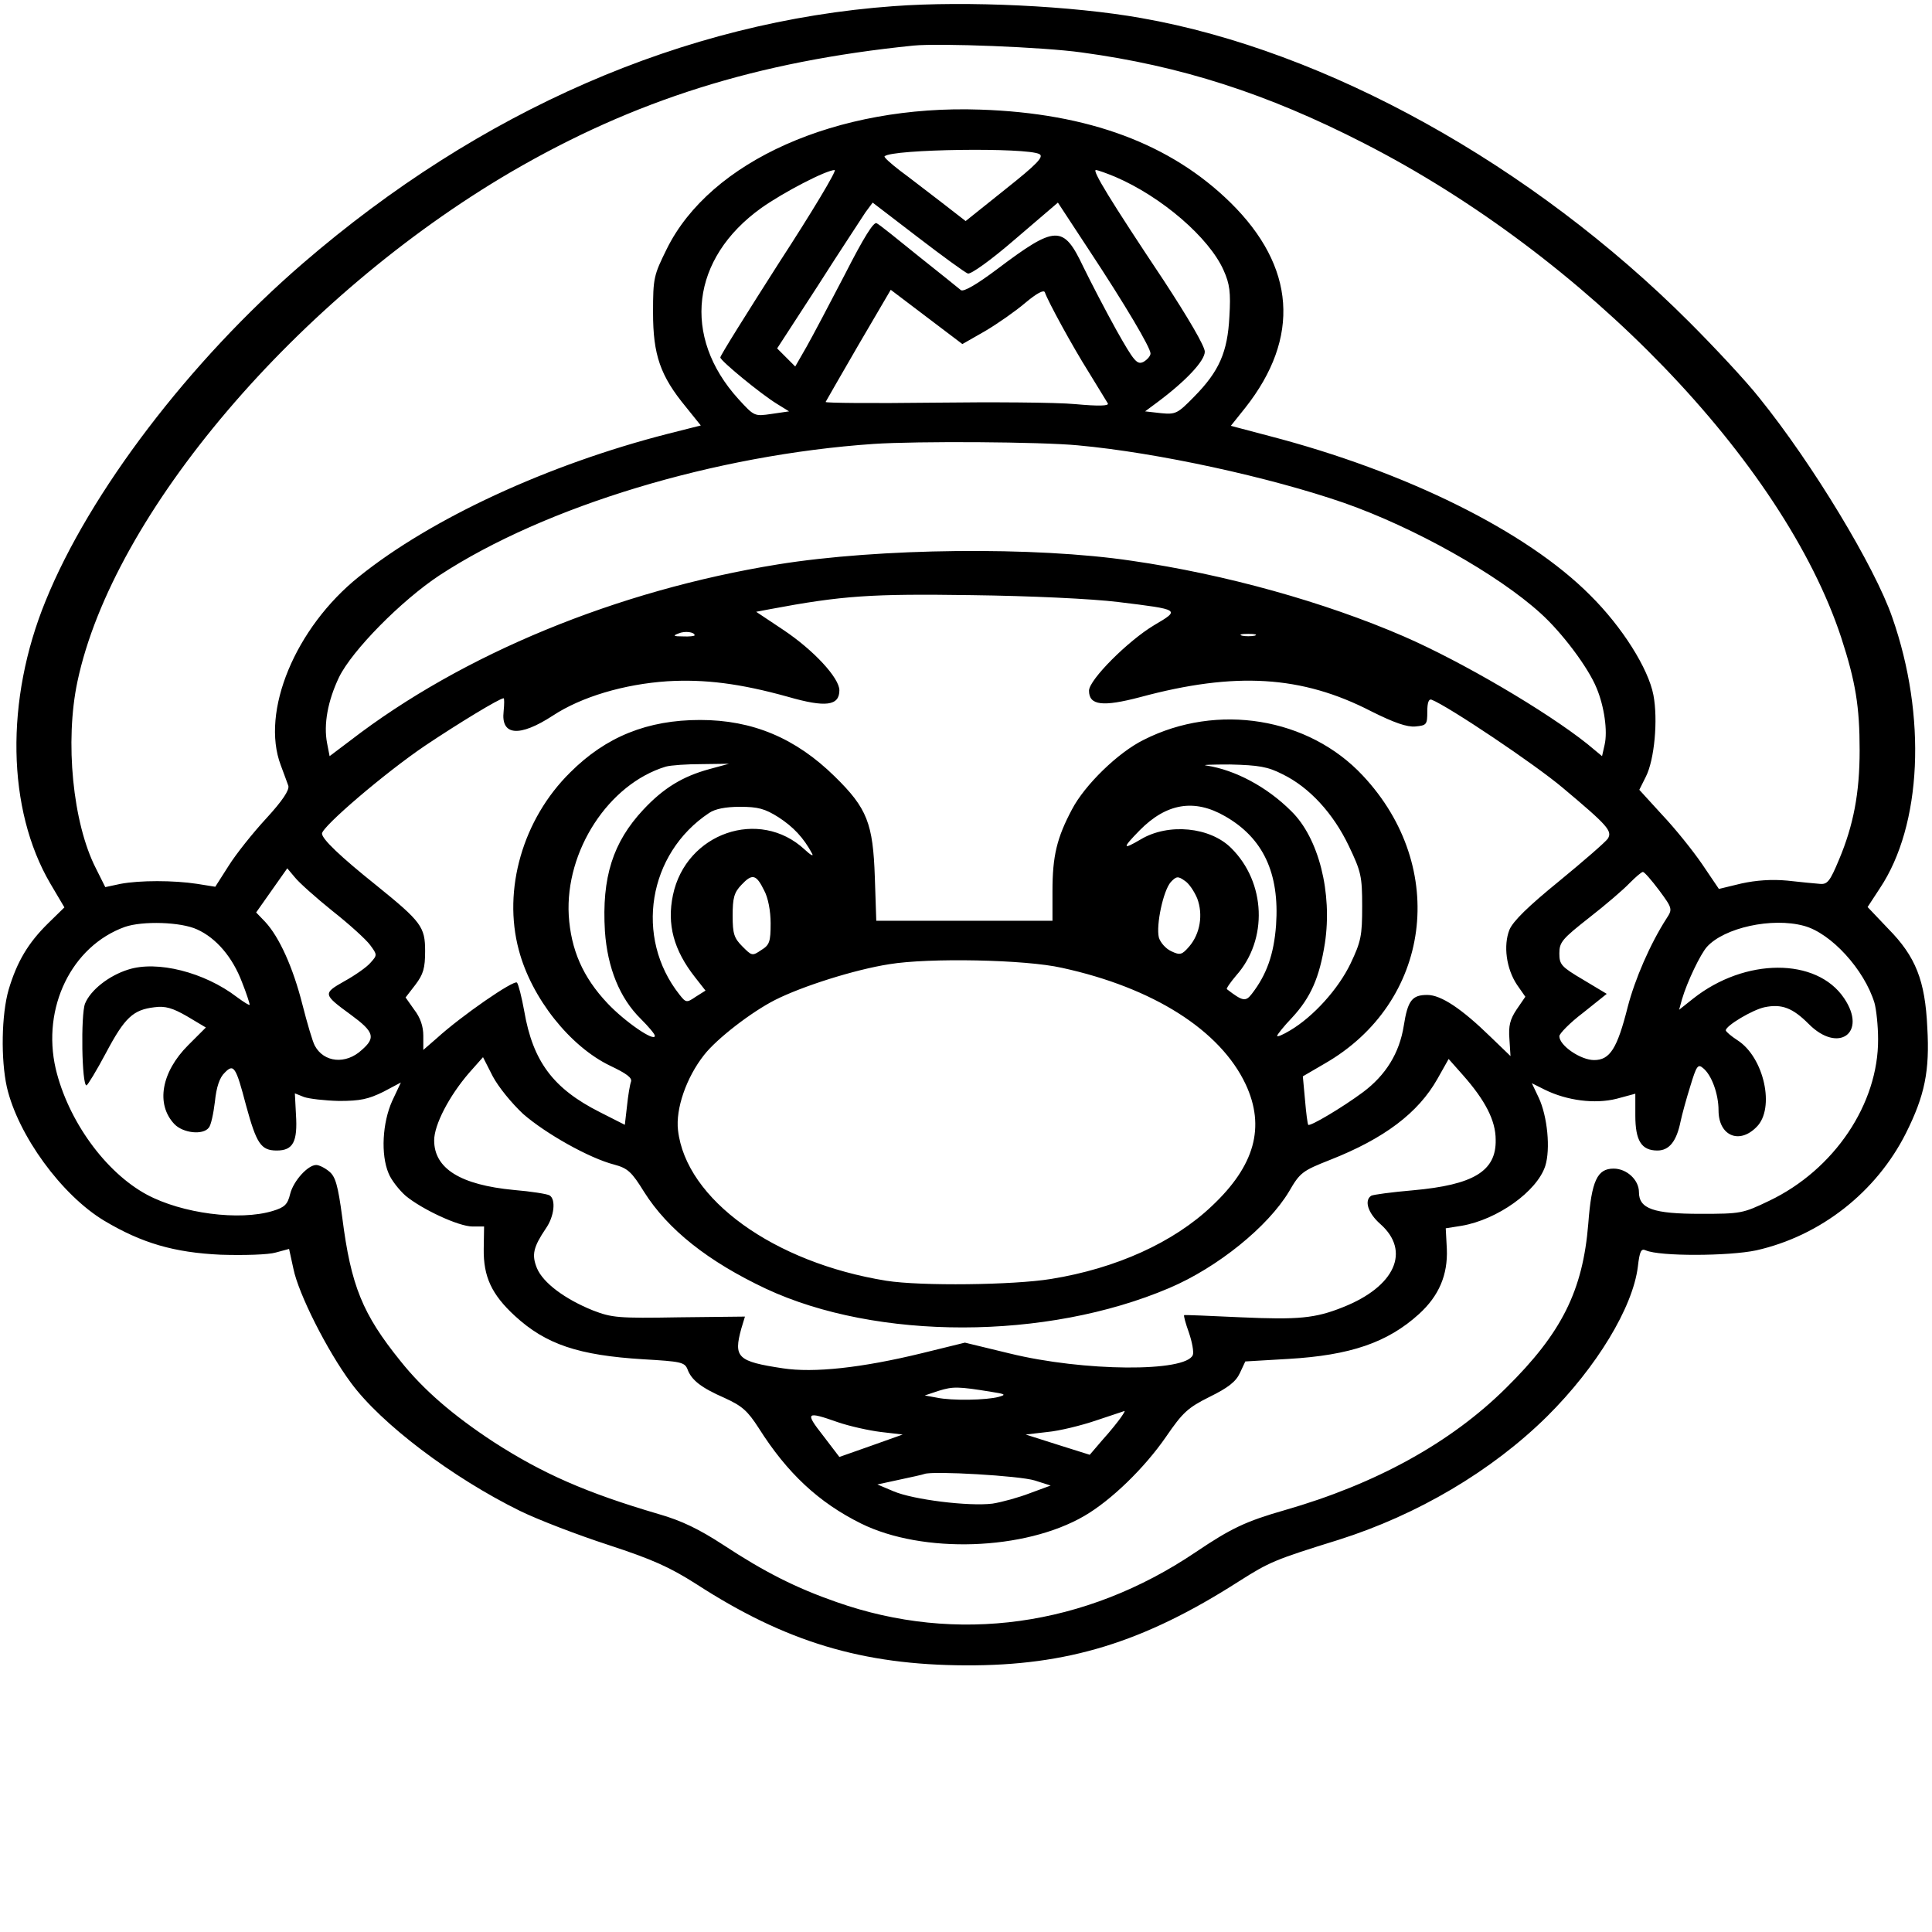 <?xml version="1.0" encoding="UTF-8" standalone="yes"?>
<svg version="1.0" xmlns="http://www.w3.org/2000/svg" width="400pt" height="400pt" viewBox="0 0 534 534" preserveAspectRatio="xMidYMid meet">
  <g transform="translate(0,534) scale(0.1,-0.1)" fill="#000000" stroke="none">
    <path d="M2470 5323 c-579 -42 -1143 -288 -1633 -711 -313 -270 -590 -634
-711 -933 -112 -274 -107 -576 13 -781 l39 -66 -45 -44 c-55 -54 -86 -106
-109 -183 -20 -69 -22 -193 -5 -270 31 -133 151 -298 269 -369 104 -62 193
-88 322 -94 64 -2 132 0 152 6 l37 10 12 -55 c14 -69 93 -226 159 -315 83
-113 280 -262 467 -354 51 -25 161 -67 244 -94 122 -40 169 -61 243 -108 247
-160 459 -224 746 -225 280 -1 490 63 754 232 85 54 99 60 276 115 218 69 423
190 576 341 137 136 237 301 251 414 5 43 9 51 22 45 39 -17 229 -16 305 0
178 40 332 161 414 324 52 104 66 172 59 292 -6 130 -32 196 -108 273 l-57 60
34 52 c116 174 130 475 34 749 -48 139 -220 424 -367 606 -37 47 -125 141
-194 210 -435 435 -1003 750 -1514 840 -190 34 -483 48 -685 33z m520 -128
c273 -37 511 -113 780 -251 611 -312 1159 -881 1319 -1366 40 -123 51 -191 51
-312 0 -118 -17 -207 -57 -302 -25 -60 -32 -69 -53 -67 -14 1 -54 5 -90 9 -43
4 -86 1 -127 -8 l-62 -15 -46 68 c-26 38 -75 99 -111 137 l-63 69 18 36 c24
47 34 158 21 226 -14 73 -86 188 -175 276 -176 177 -510 342 -887 440 l-106
28 40 50 c153 194 139 390 -41 567 -165 162 -392 247 -691 257 -397 14 -747
-142 -867 -385 -36 -73 -38 -80 -38 -176 0 -117 20 -175 91 -261 l41 -51 -91
-23 c-332 -85 -654 -234 -854 -395 -176 -141 -272 -373 -216 -521 8 -22 18
-48 21 -57 3 -12 -16 -41 -61 -90 -37 -40 -84 -99 -104 -131 l-37 -58 -50 8
c-65 10 -159 10 -212 0 l-42 -9 -26 52 c-64 125 -86 351 -51 516 98 464 608
1063 1199 1409 340 198 678 305 1112 349 72 7 358 -4 465 -19z m-117 -281 c13
-7 -7 -28 -94 -97 l-110 -88 -67 52 c-37 28 -88 68 -114 87 -26 20 -46 38 -43
40 20 20 394 25 428 6z m-719 -299 c-90 -141 -164 -259 -163 -263 0 -9 112
-101 156 -128 l34 -21 -48 -7 c-48 -7 -48 -7 -92 41 -157 173 -131 389 63 528
62 44 180 105 203 105 7 0 -62 -115 -153 -255z m929 236 c128 -55 259 -168
299 -258 17 -38 20 -61 16 -128 -5 -98 -28 -151 -97 -221 -46 -47 -51 -50 -92
-46 l-44 5 35 26 c79 59 130 114 130 139 0 15 -45 92 -113 196 -150 225 -199
306 -188 306 5 0 30 -9 54 -19z m-408 -267 c8 -3 64 37 131 95 l118 101 84
-128 c103 -156 172 -273 172 -289 0 -7 -9 -17 -19 -23 -18 -9 -26 0 -75 87
-30 54 -71 133 -92 176 -55 116 -76 115 -238 -7 -56 -42 -92 -63 -100 -58 -6
5 -58 47 -116 93 -58 47 -110 89 -117 92 -8 5 -36 -40 -87 -140 -42 -81 -90
-172 -107 -202 l-31 -54 -25 25 -25 25 113 174 c61 96 121 186 131 202 l20 27
124 -95 c69 -53 131 -98 139 -101z m48 -159 c34 20 84 55 111 78 31 26 51 37
54 29 8 -24 76 -149 122 -222 25 -41 49 -80 52 -85 4 -7 -25 -8 -90 -2 -53 5
-231 6 -395 4 -164 -2 -296 -1 -295 2 2 4 43 75 91 158 l89 152 99 -75 99 -75
63 36z m257 -316 c219 -20 530 -88 735 -159 194 -68 424 -197 543 -305 59 -53
132 -150 155 -207 21 -50 31 -119 22 -157 l-7 -31 -41 34 c-113 90 -346 227
-507 297 -219 95 -495 172 -752 209 -268 40 -699 35 -978 -10 -445 -72 -872
-248 -1182 -487 l-57 -43 -7 36 c-10 52 2 117 33 182 36 74 172 212 278 282
292 191 762 333 1200 363 121 8 460 6 565 -4z m111 -433 c172 -21 172 -21 99
-64 -72 -43 -180 -151 -180 -181 0 -41 38 -45 141 -18 263 71 447 60 639 -39
64 -32 99 -44 122 -42 31 3 33 5 33 41 0 25 4 36 12 33 46 -18 285 -178 363
-244 124 -104 137 -119 124 -140 -6 -9 -67 -62 -134 -117 -86 -70 -128 -111
-138 -135 -17 -43 -9 -107 21 -152 l23 -33 -24 -35 c-18 -27 -23 -45 -20 -82
l3 -47 -55 53 c-80 78 -137 116 -175 116 -42 0 -54 -15 -65 -85 -12 -76 -50
-137 -113 -184 -58 -43 -146 -95 -151 -90 -2 2 -6 33 -9 69 l-6 65 60 35 c295
169 344 542 106 796 -150 161 -403 202 -606 99 -71 -35 -163 -125 -198 -192
-42 -79 -54 -129 -54 -226 l0 -82 -244 0 -243 0 -4 120 c-5 149 -21 191 -111
279 -108 106 -227 156 -372 156 -145 0 -260 -46 -359 -145 -131 -129 -187
-324 -142 -491 35 -133 142 -267 253 -320 44 -21 61 -33 57 -44 -3 -8 -8 -38
-11 -67 l-6 -52 -69 35 c-129 65 -185 140 -209 279 -7 39 -16 74 -20 79 -8 9
-154 -92 -221 -153 l-38 -33 0 39 c0 26 -8 50 -25 72 l-24 34 27 35 c22 29 27
46 27 93 0 67 -10 81 -135 182 -100 80 -150 128 -150 143 0 19 174 168 285
243 91 61 206 131 217 131 2 0 2 -16 0 -36 -8 -68 44 -72 136 -12 79 52 197
87 317 95 103 6 200 -6 333 -43 104 -30 142 -25 142 18 0 34 -71 111 -155 167
l-75 50 37 7 c202 38 281 43 558 39 161 -2 333 -10 406 -19z m-1171 -92 c0 -2
-15 -4 -32 -3 -27 0 -29 2 -13 8 18 8 45 4 45 -5z m1548 -1 c-10 -2 -26 -2
-35 0 -10 3 -2 5 17 5 19 0 27 -2 18 -5z m-1508 -369 c-73 -20 -126 -52 -182
-112 -84 -90 -115 -187 -106 -336 7 -101 41 -185 99 -242 21 -21 39 -42 39
-47 0 -18 -83 39 -131 90 -68 72 -101 148 -107 243 -10 178 110 363 268 411
14 4 59 7 100 7 l75 1 -55 -15z m1585 -14 c74 -36 140 -108 183 -198 34 -71
37 -84 37 -167 0 -81 -3 -97 -32 -158 -34 -71 -103 -147 -167 -185 -20 -12
-36 -19 -36 -15 0 3 18 26 41 50 52 56 76 111 91 206 21 139 -17 291 -93 365
-68 68 -156 114 -234 126 -16 2 13 3 65 3 79 -2 104 -6 145 -27z m-159 -116
c105 -60 151 -157 141 -301 -6 -81 -26 -137 -67 -190 -17 -22 -25 -21 -69 13
-2 2 10 19 26 38 88 99 82 257 -14 352 -58 58 -173 70 -250 24 -51 -30 -52
-25 -3 25 74 75 151 88 236 39z m-1234 -3 c40 -26 69 -56 93 -101 4 -8 -5 -3
-21 12 -125 116 -328 46 -364 -126 -17 -81 2 -152 61 -227 l29 -37 -27 -17
c-25 -17 -27 -17 -45 6 -125 158 -87 390 82 502 16 11 45 17 85 17 50 0 69 -5
107 -29z m-1233 -259 c47 -37 93 -79 104 -94 20 -27 20 -28 1 -49 -10 -12 -43
-35 -72 -51 -60 -34 -60 -36 18 -93 64 -47 69 -63 30 -97 -44 -41 -105 -35
-130 12 -6 11 -21 62 -34 113 -26 103 -64 187 -103 229 l-25 26 43 61 43 61
21 -25 c11 -14 58 -56 104 -93z m3667 57 c37 -50 37 -52 20 -78 -45 -70 -87
-167 -107 -244 -29 -115 -49 -147 -93 -147 -37 0 -96 40 -96 66 0 7 29 37 66
65 l65 52 -65 39 c-61 36 -66 42 -66 73 0 31 8 40 83 99 45 35 95 78 111 95
17 17 33 31 37 31 4 0 24 -23 45 -51z m-2474 0 c11 -20 18 -57 18 -91 0 -51
-3 -60 -26 -74 -25 -17 -26 -16 -52 10 -23 23 -27 35 -27 85 0 49 4 64 24 85
30 32 41 30 63 -15z m1197 -22 c17 -45 8 -98 -22 -133 -20 -23 -25 -25 -50
-13 -15 7 -30 24 -34 38 -8 34 12 129 33 153 15 16 20 17 38 4 12 -7 27 -30
35 -49z m-2764 -86 c53 -24 98 -77 124 -146 12 -30 21 -58 21 -62 0 -3 -16 7
-35 21 -90 69 -221 102 -301 76 -54 -17 -104 -57 -119 -94 -12 -31 -9 -226 4
-226 3 0 28 41 54 90 52 98 75 119 134 126 30 4 50 -2 90 -25 l52 -31 -49 -49
c-74 -74 -90 -163 -38 -218 24 -25 79 -31 95 -10 6 6 13 39 17 72 4 40 13 67
27 80 25 26 31 17 59 -90 29 -106 41 -125 85 -125 45 0 58 24 53 100 l-3 58
25 -10 c14 -5 57 -10 97 -11 59 0 81 5 122 25 l49 26 -24 -51 c-27 -60 -32
-148 -10 -200 7 -18 29 -46 47 -62 46 -38 147 -85 185 -85 l32 0 -1 -62 c-1
-77 22 -126 86 -185 86 -79 176 -109 355 -120 103 -6 114 -8 122 -27 11 -31
39 -52 103 -80 48 -22 63 -35 94 -83 79 -125 166 -206 283 -264 170 -84 452
-75 617 21 74 43 166 132 226 219 46 67 60 80 120 110 51 25 73 42 84 66 l15
32 119 7 c171 10 274 45 361 124 55 50 80 108 77 180 l-3 57 44 7 c99 17 208
95 231 165 15 47 6 138 -18 189 l-19 40 36 -18 c61 -30 138 -40 198 -25 l52
14 0 -60 c0 -70 17 -97 61 -97 33 0 53 26 64 80 4 19 16 63 27 98 17 56 21 62
35 50 24 -19 43 -72 43 -117 0 -70 57 -95 105 -46 52 51 21 193 -53 240 -17
11 -31 23 -32 27 0 13 74 57 107 64 48 10 78 -2 122 -46 82 -83 163 -25 98 71
-76 113 -274 112 -417 -1 l-39 -31 8 29 c14 48 51 125 69 145 48 53 180 82
268 58 75 -20 167 -121 195 -213 5 -18 10 -63 10 -100 1 -179 -121 -361 -301
-447 -73 -35 -78 -36 -190 -36 -130 0 -170 14 -170 60 0 34 -34 65 -70 65 -45
0 -61 -33 -70 -152 -15 -185 -73 -302 -227 -454 -153 -152 -361 -266 -612
-338 -108 -31 -148 -50 -246 -116 -305 -206 -661 -255 -993 -138 -112 39 -199
83 -313 158 -66 43 -115 67 -178 85 -201 59 -321 112 -456 199 -113 74 -195
145 -258 224 -105 130 -137 208 -161 397 -12 90 -19 113 -36 127 -12 10 -28
18 -36 18 -23 0 -63 -44 -72 -80 -7 -29 -15 -37 -48 -47 -92 -28 -251 -7 -348
45 -115 62 -218 205 -252 348 -39 169 44 339 191 392 49 17 155 14 200 -7z
m2390 -106 c253 -55 438 -173 508 -322 55 -118 25 -225 -93 -336 -106 -101
-265 -173 -445 -202 -104 -17 -360 -20 -455 -5 -311 50 -554 225 -576 416 -7
59 23 146 72 208 35 45 131 119 196 152 75 38 220 84 316 99 109 18 376 13
477 -10z m-1489 -404 c62 -54 182 -122 252 -140 37 -10 48 -20 82 -75 66 -105
178 -193 337 -268 306 -143 775 -143 1115 2 134 57 273 170 331 267 30 52 37
57 113 87 150 59 244 130 297 224 l31 55 39 -44 c62 -70 91 -126 91 -179 2
-87 -61 -125 -229 -140 -58 -5 -110 -12 -115 -15 -20 -13 -9 -48 25 -78 85
-75 41 -173 -103 -230 -77 -31 -124 -35 -282 -28 -85 4 -156 7 -157 6 -2 -1 4
-23 13 -48 9 -26 14 -54 11 -62 -19 -48 -302 -46 -506 4 l-124 30 -118 -29
c-168 -41 -300 -55 -385 -42 -126 19 -137 30 -115 110 l10 33 -182 -2 c-169
-3 -186 -1 -238 19 -77 31 -138 76 -155 117 -15 37 -10 58 25 110 23 33 28 80
10 91 -7 4 -51 11 -99 15 -147 14 -220 59 -220 137 0 43 41 122 96 186 l39 44
27 -53 c16 -30 52 -74 84 -104z m1294 -768 c39 -6 42 -8 20 -14 -33 -9 -129
-11 -171 -2 l-33 6 39 13 c39 12 53 12 145 -3z m358 -71 c-7 -10 -29 -38 -50
-61 l-36 -42 -89 28 -88 28 60 7 c33 3 94 18 135 32 41 14 76 25 78 26 2 0 -3
-8 -10 -18z m-782 -13 c32 -11 86 -23 119 -27 l60 -7 -87 -31 -88 -31 -45 59
c-51 65 -47 68 41 37z m544 -161 l44 -14 -57 -21 c-31 -12 -78 -25 -104 -29
-66 -8 -219 11 -273 34 l-45 19 60 13 c33 7 65 14 70 16 23 9 264 -5 305 -18z"/>
  </g>
</svg>
